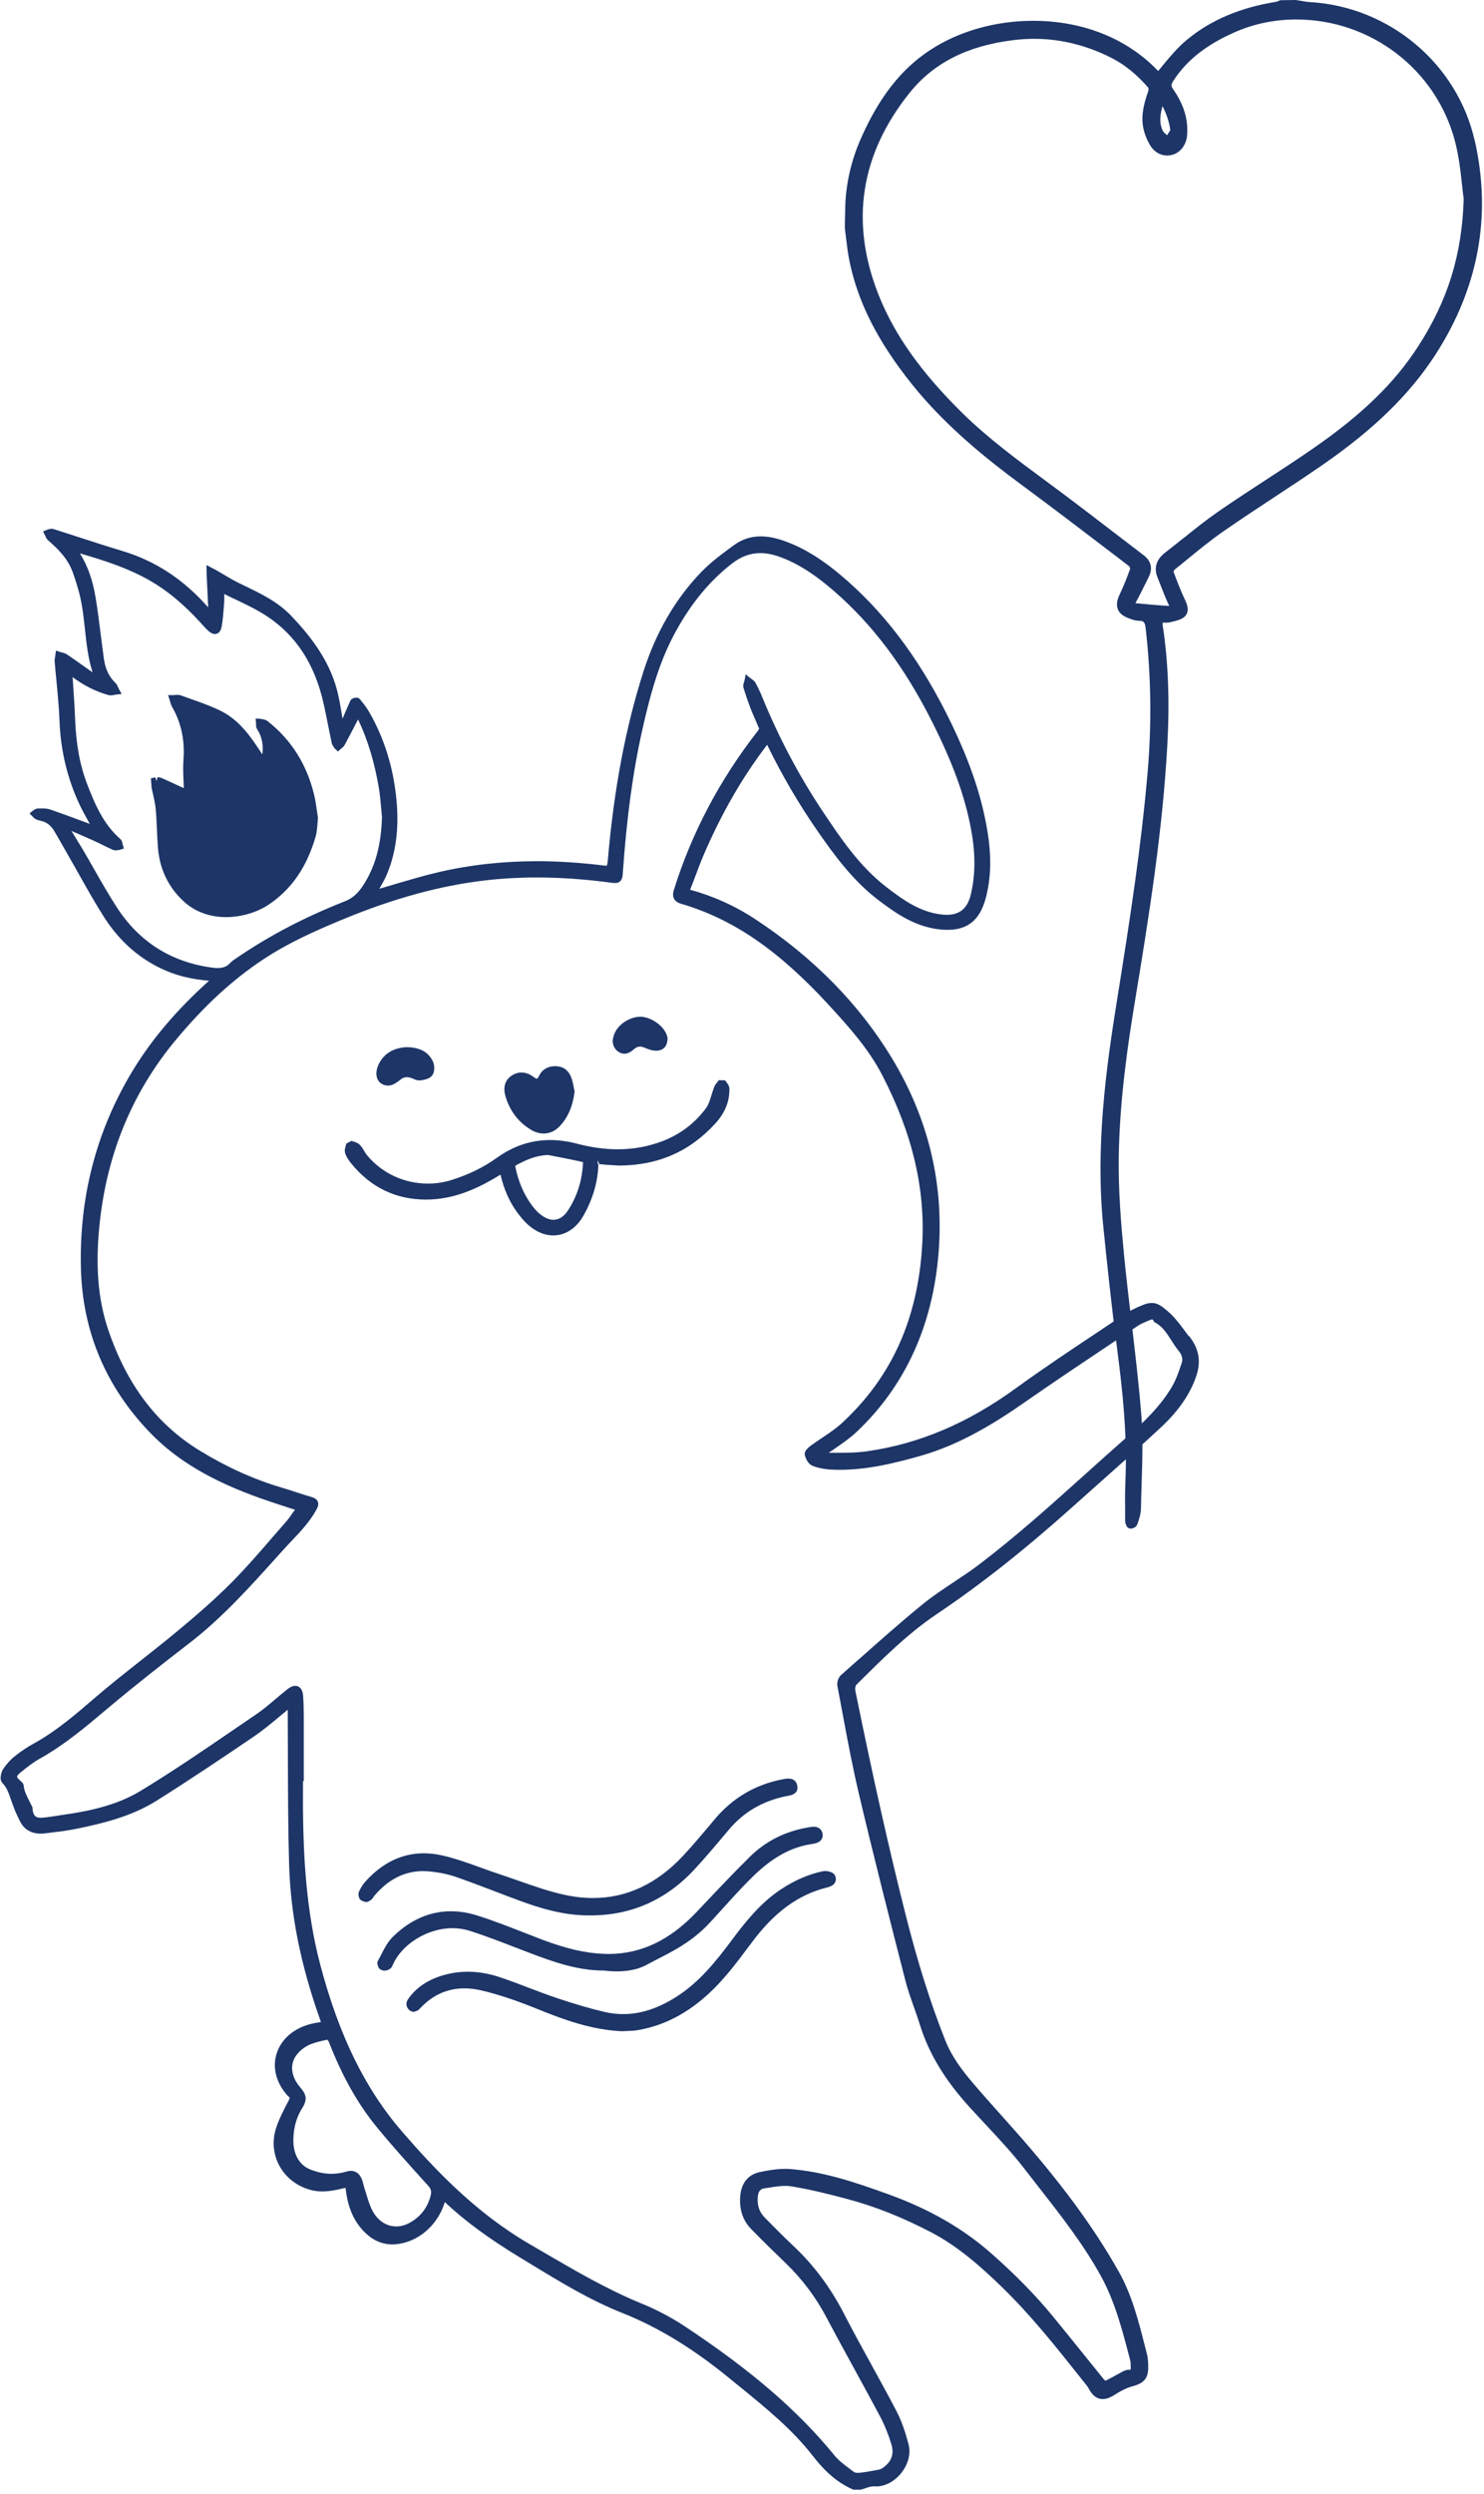 <svg width="156" height="262" viewBox="0 0 156 262" fill="none" xmlns="http://www.w3.org/2000/svg">
<path d="M124.983 140.4C124.819 140.192 124.667 139.984 124.515 139.776C123.985 139.062 123.433 138.326 122.689 137.702C122.142 137.246 121.708 136.887 121.077 136.887C120.812 136.887 120.525 136.949 120.181 137.083C119.369 137.404 118.704 137.741 118.141 138.118L115.379 139.961C112.55 141.844 109.625 143.789 106.824 145.823C101.741 149.522 96.607 151.697 91.124 152.472C90.058 152.624 88.937 152.63 87.855 152.63C87.742 152.63 87.252 152.63 87.117 152.63C87.319 152.484 87.528 152.343 87.736 152.203C88.531 151.657 89.348 151.095 90.064 150.421C95.17 145.587 98.067 139.236 98.67 131.542C99.233 124.353 97.588 117.507 93.772 111.195C90.335 105.502 85.499 100.584 79.407 96.577C77.22 95.138 74.927 94.126 72.543 93.474C72.768 92.929 72.977 92.378 73.179 91.827C73.427 91.175 73.67 90.523 73.94 89.888C75.828 85.493 78.004 81.705 80.596 78.31C80.613 78.293 80.624 78.271 80.641 78.254C80.647 78.271 80.658 78.288 80.669 78.304C82.208 81.457 83.983 84.493 85.961 87.337C87.736 89.894 89.692 92.564 92.397 94.609C94.251 96.015 96.28 97.403 98.889 97.656C99.137 97.678 99.374 97.689 99.605 97.689C101.713 97.689 102.981 96.666 103.59 94.469C104.181 92.333 104.249 90.057 103.798 87.314C103.218 83.784 102.04 80.255 100.101 76.202C97.064 69.857 93.462 64.9 89.1 61.044C86.705 58.925 84.665 57.632 82.484 56.845C81.554 56.514 80.731 56.351 79.97 56.351C78.945 56.351 78.004 56.654 77.186 57.25C75.986 58.127 74.74 59.032 73.687 60.128C70.987 62.938 68.958 66.434 67.651 70.52C65.774 76.377 64.551 82.829 63.898 90.321C63.869 90.613 63.847 90.917 63.757 90.951C63.616 90.951 63.424 90.928 63.17 90.894C60.854 90.619 58.589 90.478 56.43 90.478C52.846 90.478 49.38 90.866 46.117 91.625C44.578 91.985 43.045 92.44 41.558 92.878C41 93.047 40.436 93.21 39.878 93.373C39.912 93.311 39.946 93.255 39.98 93.193C40.222 92.772 40.459 92.35 40.65 91.906C41.62 89.618 41.958 87.055 41.682 84.082C41.366 80.665 40.391 77.523 38.779 74.752C38.52 74.308 38.199 73.909 37.844 73.465L37.641 73.302H37.455C37.376 73.302 36.97 73.319 36.829 73.617C36.581 74.162 36.345 74.719 36.108 75.269L36.007 75.505C35.973 75.314 35.944 75.129 35.911 74.938C35.781 74.14 35.64 73.319 35.432 72.515C34.558 69.165 32.4 66.58 30.624 64.709C29.232 63.242 27.457 62.387 25.738 61.555L25.079 61.235C24.532 60.965 24.003 60.656 23.478 60.341C23.225 60.19 22.971 60.038 22.712 59.892C22.622 59.841 21.703 59.363 21.703 59.363L21.726 60.51L21.771 61.42C21.81 62.219 21.855 63.011 21.884 63.809C19.297 60.87 16.344 58.931 12.861 57.885C11.35 57.43 9.851 56.947 8.352 56.458C7.445 56.165 6.537 55.873 5.625 55.581L5.489 55.553H5.427C5.309 55.553 5.202 55.581 5.01 55.631L4.52 55.834L4.774 56.317C4.83 56.458 4.898 56.626 5.05 56.761C6.104 57.666 7.146 58.706 7.653 60.139C7.98 61.066 8.211 61.836 8.392 62.562C8.668 63.714 8.803 64.922 8.927 66.097C9.09 67.597 9.254 69.143 9.733 70.638L9.023 70.138C8.363 69.671 7.71 69.21 7.045 68.755C6.87 68.637 6.678 68.592 6.509 68.547L6.34 68.502L5.884 68.356L5.794 69.002C5.765 69.16 5.732 69.34 5.748 69.525C5.805 70.217 5.872 70.913 5.94 71.605C6.07 72.959 6.205 74.353 6.256 75.725C6.368 78.81 7.067 81.744 8.33 84.459C8.589 85.015 8.888 85.555 9.186 86.1C9.271 86.252 9.355 86.409 9.44 86.561L8.595 86.246C7.49 85.836 6.385 85.426 5.275 85.043C5.005 84.954 4.728 84.937 4.492 84.937H3.996C3.804 84.942 3.658 85.038 3.5 85.139L3.105 85.459L3.477 85.836C3.545 85.909 3.629 85.993 3.759 86.061C3.9 86.134 4.069 86.19 4.266 86.229C4.869 86.353 5.331 86.696 5.681 87.275C6.008 87.82 6.318 88.371 6.633 88.921L7.146 89.821C7.524 90.473 7.89 91.13 8.262 91.788C9.113 93.3 9.987 94.862 10.939 96.352C12.618 98.977 14.833 100.888 17.533 102.017C18.829 102.562 20.283 102.894 21.974 103.035L21.906 103.096C18.513 106.16 15.893 109.256 13.898 112.567C10.105 118.856 8.296 125.859 8.51 133.374C8.702 139.955 11.153 145.739 15.808 150.55C18.592 153.428 22.284 155.609 27.429 157.424C28.59 157.834 29.756 158.211 30.923 158.587C31.047 158.627 31.081 158.655 30.968 158.66C30.85 158.818 30.732 158.981 30.619 159.149C30.472 159.363 30.32 159.582 30.151 159.779C29.638 160.363 29.125 160.948 28.618 161.538C27.282 163.084 25.896 164.686 24.442 166.158C22.56 168.064 20.542 169.789 18.637 171.374C17.381 172.419 16.101 173.425 14.822 174.437C13.193 175.724 11.502 177.051 9.902 178.433C7.941 180.125 5.912 181.873 3.545 183.177C2.852 183.554 2.187 184.003 1.556 184.509C1.088 184.88 0.671 185.346 0.333 185.852C0.124 186.173 -0.096 186.96 0.242 187.308C0.716 187.791 0.924 188.404 1.144 189.05C1.212 189.253 1.285 189.461 1.364 189.663L1.454 189.893C1.55 190.158 1.651 190.416 1.775 190.663L1.899 190.928C2.063 191.282 2.232 191.647 2.514 191.945C2.948 192.4 3.551 192.642 4.261 192.642C4.396 192.642 4.531 192.636 4.672 192.619L5.168 192.558C6.092 192.445 7.05 192.333 7.986 192.142C10.685 191.591 13.791 190.866 16.473 189.174C20.142 186.864 23.715 184.458 26.724 182.413C27.621 181.8 28.466 181.103 29.277 180.423C29.599 180.153 29.92 179.889 30.247 179.625C30.247 179.698 30.258 183.334 30.264 184.919C30.275 188.528 30.286 192.265 30.393 195.935C30.546 201.112 31.594 206.378 33.611 212.066C33.656 212.201 33.707 212.336 33.735 212.432C33.639 212.454 33.504 212.477 33.363 212.493C33.172 212.527 32.986 212.561 32.794 212.606C30.985 213.027 29.644 214.129 29.12 215.63C28.629 217.024 28.939 218.564 29.999 219.896C30.095 220.019 30.207 220.16 30.354 220.278C30.478 220.379 30.495 220.39 30.343 220.688L30.247 220.868C29.807 221.717 29.351 222.588 29.041 223.515C28.59 224.87 28.703 226.292 29.362 227.517C30.044 228.776 31.21 229.686 32.659 230.074C33.048 230.181 33.453 230.232 33.882 230.232C34.693 230.232 35.482 230.046 36.181 229.883C36.243 229.866 36.294 229.861 36.311 229.833C36.316 229.866 36.328 229.911 36.339 229.984C36.576 231.957 37.207 233.396 38.328 234.509C39.185 235.363 40.166 235.796 41.242 235.796C41.389 235.796 41.541 235.79 41.693 235.773C44.004 235.526 46.032 233.756 46.759 231.35C48.873 233.334 51.403 235.195 54.711 237.201L55.844 237.887C58.887 239.741 62.026 241.658 65.436 243.007C69.201 244.502 72.903 246.761 76.752 249.92L77.857 250.819C80.523 252.989 83.273 255.226 85.426 257.991C86.361 259.194 87.686 260.683 89.636 261.532L89.709 261.566H90.458L90.504 261.555C90.673 261.51 90.842 261.453 91.011 261.397C91.293 261.302 91.557 261.212 91.85 261.212C91.85 261.212 92.019 261.223 92.098 261.223C93.068 261.223 94.071 260.678 94.781 259.762C95.48 258.857 95.756 257.761 95.514 256.822C95.136 255.366 94.73 254.254 94.234 253.304C93.389 251.679 92.504 250.078 91.625 248.476C90.644 246.694 89.669 244.918 88.74 243.114C87.297 240.304 85.522 237.937 83.324 235.88C82.337 234.958 81.396 233.997 80.371 232.958C79.83 232.407 79.593 231.715 79.655 230.844C79.711 230.001 80.168 229.934 80.32 229.911L80.827 229.833C81.396 229.743 81.988 229.647 82.54 229.647C82.749 229.647 82.957 229.658 83.166 229.692C85.212 230.024 87.229 230.535 89.1 231.035C91.98 231.805 94.86 232.946 97.898 234.531C100.721 236.004 103.105 238.134 105.263 240.219C108.307 243.159 110.989 246.531 113.582 249.797L114.241 250.623C114.314 250.713 114.376 250.819 114.433 250.921C114.833 251.679 115.317 252.045 115.92 252.045C116.292 252.045 116.698 251.899 117.166 251.601C117.634 251.303 118.338 250.887 119.065 250.696C120.035 250.443 120.688 250.027 120.7 248.802C120.7 248.341 120.7 247.807 120.564 247.301L120.328 246.379C119.668 243.794 118.986 241.118 117.634 238.707C114.979 233.986 111.468 229.22 106.582 223.718L105.494 222.498C104.401 221.273 103.308 220.053 102.243 218.805C101.223 217.608 100.079 216.147 99.368 214.354C97.813 210.442 96.477 206.215 95.17 201.039C93.423 194.109 91.749 186.656 89.906 177.573C89.867 177.388 89.934 177.09 90.013 177.011L90.222 176.803C92.786 174.257 95.429 171.621 98.467 169.581C103.009 166.529 107.574 162.932 112.432 158.593C113.384 157.739 114.337 156.89 115.295 156.041C117.549 154.035 119.809 152.034 122.018 149.977C123.867 148.257 125.084 146.509 125.732 144.632C126.284 143.03 126.053 141.709 124.988 140.343L124.983 140.4ZM90.239 174.358L88.401 175.988C88.125 176.236 87.956 176.742 88.029 177.129L88.554 179.923C89.066 182.682 89.602 185.538 90.256 188.32C91.85 195.092 93.614 201.983 95.17 208.059C95.412 209.003 95.739 209.93 96.06 210.83C96.28 211.442 96.494 212.055 96.686 212.673C97.627 215.714 99.295 218.49 101.95 221.407C102.496 222.003 103.043 222.593 103.595 223.184C104.999 224.684 106.453 226.241 107.715 227.882C108.245 228.568 108.774 229.254 109.31 229.934C111.587 232.845 113.937 235.852 115.746 239.151C117.222 241.849 117.994 244.851 118.75 247.751L118.828 248.06C118.851 248.155 118.857 248.279 118.857 248.408C118.857 248.493 118.857 248.577 118.862 248.661C118.879 248.892 118.851 248.948 118.857 248.948C118.857 248.948 118.823 248.97 118.643 248.97H118.631C118.333 248.97 118.068 249.116 117.837 249.251C117.837 249.251 117.301 249.538 117.115 249.645C116.811 249.813 116.507 249.982 116.197 250.123C116.14 250.072 116.061 249.999 116.005 249.931C115.278 249.038 114.557 248.139 113.83 247.239C112.77 245.924 111.711 244.609 110.64 243.305C108.859 241.141 106.768 239.005 104.249 236.779C101.262 234.138 97.728 232.103 93.451 230.552C89.878 229.259 86.632 228.163 83.104 227.882C82.918 227.865 82.726 227.86 82.54 227.86C81.571 227.86 80.59 228.045 79.847 228.203C78.618 228.467 77.891 229.4 77.806 230.822C77.722 232.171 78.105 233.3 78.95 234.166C80.151 235.402 81.385 236.6 82.625 237.797C84.361 239.477 85.758 241.343 86.902 243.507C87.866 245.334 88.858 247.144 89.85 248.953C90.74 250.583 91.631 252.213 92.504 253.849C92.978 254.743 93.378 255.726 93.699 256.772C94.026 257.851 93.699 258.694 92.701 259.34C92.617 259.396 92.493 259.441 92.329 259.469L91.991 259.531C91.433 259.638 90.881 259.739 90.21 259.801C90.019 259.801 89.822 259.756 89.737 259.683L89.376 259.413C88.785 258.969 88.17 258.514 87.725 257.969C83.848 253.231 78.996 249.049 71.99 244.406C70.587 243.473 69.049 242.664 67.425 242.001C63.824 240.528 60.42 238.533 57.123 236.611L55.624 235.734C50.045 232.491 45.762 227.978 42.307 223.993C38.373 219.452 35.623 213.842 33.645 206.333C32.163 200.69 31.904 194.884 31.853 190.455C31.842 189.612 31.847 188.769 31.853 187.926V187.117H31.932V186.724C31.932 186.724 31.932 181.851 31.932 180.288C31.932 179.585 31.915 178.883 31.864 178.18C31.797 177.214 31.261 177.112 31.036 177.112C30.788 177.112 30.523 177.225 30.224 177.461C29.807 177.787 29.401 178.135 28.99 178.478C28.336 179.035 27.654 179.614 26.944 180.097L24.735 181.603C21.5 183.818 18.147 186.105 14.749 188.168C12.179 189.719 9.169 190.309 6.56 190.675L5.895 190.776C5.439 190.849 4.976 190.922 4.514 190.961C4.441 190.967 4.373 190.973 4.306 190.973C3.799 190.973 3.494 190.821 3.415 190.028L3.404 189.854L3.117 189.286C2.824 188.719 2.547 188.179 2.485 187.572C2.457 187.359 2.305 187.229 2.192 187.134C1.832 186.825 1.792 186.695 1.792 186.65C1.792 186.617 1.82 186.487 2.192 186.184C2.784 185.701 3.489 185.15 4.232 184.734C6.785 183.306 9.028 181.412 11.198 179.585L11.373 179.439C14.202 177.056 17.138 174.763 19.894 172.639C23.326 169.997 26.234 166.76 29.052 163.635L29.852 162.747C30.123 162.443 30.405 162.151 30.686 161.853C31.599 160.892 32.546 159.891 33.222 158.672C33.375 158.396 33.544 158.087 33.408 157.761C33.284 157.463 32.969 157.34 32.743 157.272C32.169 157.109 31.605 156.924 31.036 156.738C30.54 156.575 30.044 156.412 29.542 156.266C26.651 155.406 23.873 154.153 21.049 152.433C16.524 149.685 13.368 145.537 11.395 139.759C10.291 136.516 9.998 132.913 10.488 128.417C11.271 121.132 13.954 114.697 18.457 109.285C21.472 105.654 24.521 102.855 27.778 100.725C30.269 99.089 32.946 97.864 36.192 96.526C41.467 94.356 46.337 93.03 51.076 92.485C52.801 92.288 54.599 92.187 56.425 92.187C58.955 92.187 61.564 92.373 64.393 92.755C64.489 92.766 64.568 92.772 64.647 92.772C65.397 92.772 65.442 92.097 65.459 91.872C65.87 85.954 66.524 81.115 67.527 76.646C68.423 72.65 69.37 69.362 71.06 66.299C72.7 63.326 74.628 61.005 76.938 59.212C77.891 58.47 78.866 58.11 79.925 58.11C80.562 58.11 81.227 58.239 81.966 58.504C84.293 59.335 86.215 60.842 87.629 62.061C91.665 65.54 95.023 69.986 97.892 75.652C100.152 80.109 101.448 83.666 102.09 87.19C102.553 89.708 102.541 91.923 102.057 93.963C101.707 95.43 100.901 96.11 99.521 96.11C99.318 96.11 99.104 96.093 98.878 96.065C96.68 95.778 94.995 94.593 93.169 93.188C90.323 90.99 88.356 88.045 86.457 85.201C83.977 81.48 81.836 77.428 80.094 73.156C79.897 72.673 79.666 72.195 79.418 71.734C79.317 71.549 79.148 71.436 78.9 71.262L78.392 70.846L78.263 71.487C78.251 71.537 78.235 71.588 78.218 71.638C78.161 71.813 78.088 72.038 78.161 72.268C78.387 73.016 78.646 73.757 78.928 74.494C79.058 74.825 79.198 75.151 79.339 75.472C79.503 75.848 79.666 76.231 79.796 76.545C79.796 76.585 79.739 76.697 79.66 76.793C75.676 81.885 72.706 87.505 70.835 93.508C70.717 93.879 70.728 94.182 70.863 94.43C70.993 94.677 71.241 94.846 71.607 94.952C77.057 96.549 81.853 99.837 87.15 105.614C89.083 107.722 91.276 110.111 92.752 112.977C95.891 119.053 97.261 124.825 96.951 130.62C96.534 138.46 93.778 144.626 88.531 149.482C87.906 150.061 87.195 150.539 86.44 151.045C86.04 151.314 85.64 151.579 85.251 151.865C84.575 152.366 84.558 152.675 84.603 152.866C84.682 153.203 84.941 153.816 85.409 153.995C86.001 154.226 86.677 154.361 87.376 154.395C87.674 154.411 87.968 154.417 88.26 154.417C91.225 154.417 94.116 153.709 96.804 152.939C101.048 151.73 104.728 149.404 107.771 147.285C110.871 145.126 114.061 142.996 117.149 140.933L119.606 139.292C119.905 139.096 120.249 138.949 120.615 138.792L120.925 138.663C121.009 138.629 121.06 138.618 121.094 138.618C121.122 138.618 121.184 138.618 121.252 138.747L121.342 138.899L121.449 138.955C122.204 139.36 122.644 140.057 123.112 140.787C123.36 141.175 123.613 141.569 123.906 141.923C124.256 142.344 124.363 142.771 124.222 143.199C123.946 144.025 123.636 144.963 123.157 145.756C121.99 147.695 120.418 149.263 118.411 151.022C116.986 152.276 115.571 153.54 114.162 154.81C110.561 158.048 106.836 161.398 102.913 164.376C102.068 165.017 101.161 165.619 100.281 166.203C99.194 166.923 98.067 167.67 97.035 168.508C94.713 170.39 92.448 172.408 90.25 174.358H90.239ZM42.978 233.565C42.55 233.795 42.104 233.907 41.653 233.907C40.639 233.907 39.732 233.317 39.174 232.294C38.898 231.789 38.723 231.226 38.542 230.625C38.469 230.378 38.39 230.136 38.312 229.894C38.266 229.771 38.238 229.636 38.204 229.507C38.148 229.276 38.086 229.034 37.973 228.804C37.748 228.332 37.359 228.068 36.88 228.068C36.739 228.068 36.587 228.09 36.429 228.141C35.911 228.298 35.375 228.377 34.846 228.377C34.073 228.377 33.29 228.208 32.512 227.877C31.413 227.405 30.777 226.196 30.844 224.701C30.855 223.886 31.019 222.666 31.763 221.492C32.371 220.531 32.174 220.008 31.543 219.277C30.884 218.507 30.602 217.653 30.743 216.861C30.889 216.079 31.453 215.394 32.326 214.921C32.772 214.68 33.284 214.55 33.831 214.416L34.333 214.298C34.383 214.298 34.485 214.298 34.603 214.601C35.984 218.142 37.613 221.031 39.574 223.431C41.174 225.387 42.893 227.287 44.556 229.13L45.001 229.619C45.305 229.956 45.379 230.226 45.277 230.642C44.956 231.946 44.184 232.929 42.983 233.57L42.978 233.565ZM9.998 88.393C10.291 88.522 10.578 88.669 10.866 88.809C11.198 88.972 11.525 89.135 11.863 89.281L12.072 89.337H12.156C12.241 89.337 12.331 89.326 12.551 89.293L13.024 89.146L12.883 88.669C12.855 88.511 12.816 88.292 12.641 88.14C10.883 86.6 9.992 84.538 9.164 82.385C8.397 80.39 7.991 78.181 7.89 75.438C7.851 74.336 7.772 73.24 7.698 72.144L7.631 71.138C8.809 72.021 10.071 72.656 11.39 73.021L11.587 73.055H11.638C11.762 73.055 11.891 73.032 12.021 73.004C12.083 72.993 12.145 72.982 12.201 72.971L12.787 72.909L12.506 72.392L12.427 72.229C12.354 72.066 12.269 71.875 12.111 71.723C11.457 71.099 11.069 70.273 10.916 69.194C10.809 68.412 10.708 67.631 10.612 66.844C10.443 65.495 10.274 64.152 10.054 62.809C9.761 60.977 9.214 59.437 8.403 58.138C11.074 58.914 13.486 59.701 15.724 60.977C17.578 62.033 19.297 63.461 21.128 65.467L21.258 65.613C21.455 65.833 21.652 66.052 21.867 66.249C22.126 66.49 22.357 66.608 22.588 66.608C22.802 66.608 23.18 66.507 23.298 65.838C23.428 65.13 23.478 64.405 23.535 63.702L23.563 63.315C23.585 63.011 23.58 62.708 23.569 62.404C23.991 62.618 24.419 62.82 24.848 63.022C25.654 63.404 26.488 63.804 27.26 64.248C30.844 66.305 33.065 69.52 34.056 74.089C34.209 74.786 34.35 75.489 34.49 76.197C34.614 76.815 34.738 77.428 34.868 78.046C34.907 78.237 35.015 78.383 35.172 78.619L35.522 78.956L35.883 78.63C35.995 78.546 36.142 78.434 36.232 78.265C36.621 77.54 37.004 76.809 37.382 76.079L37.641 75.584C38.644 77.686 39.36 80.036 39.822 82.756C39.94 83.447 40.002 84.15 40.064 84.852C40.092 85.178 40.12 85.504 40.154 85.78C40.081 88.82 39.427 91.159 38.092 93.142C37.573 93.912 37.01 94.39 36.255 94.688C32.011 96.363 28.319 98.296 24.955 100.59L24.797 100.696C24.6 100.826 24.38 100.972 24.2 101.169C23.867 101.54 23.456 101.702 22.881 101.702C22.689 101.702 22.498 101.686 22.3 101.658C18.023 101.084 14.67 98.977 12.325 95.391C11.452 94.047 10.64 92.625 9.857 91.254C9.457 90.546 9.051 89.838 8.634 89.135C8.318 88.607 7.997 88.084 7.67 87.561L7.507 87.297C8.335 87.651 9.164 88.011 9.987 88.382L9.998 88.393Z" fill="#1D3567"/>
<path d="M44.781 126.022C44.973 126.022 45.159 126.022 45.356 126.011C48.202 125.876 50.626 124.623 52.615 123.409C52.976 124.96 53.55 126.259 54.373 127.377C54.65 127.754 55.021 128.231 55.467 128.636C56.301 129.395 57.231 129.794 58.166 129.794C59.429 129.794 60.584 129.041 61.328 127.725C62.32 125.977 62.849 124.173 62.9 122.364C62.9 122.29 62.911 122.245 62.889 122.245C62.878 122.245 62.855 122.262 62.816 122.29L62.844 121.897L62.99 122.302C63.464 122.358 63.943 122.386 64.422 122.414L65.053 122.453C69.173 122.442 72.492 120.992 75.209 118.019C76.212 116.917 76.708 115.692 76.674 114.371C76.668 114.085 76.493 113.86 76.358 113.68C76.313 113.624 76.268 113.562 76.234 113.506L75.575 113.478L75.439 113.646C75.316 113.792 75.18 113.961 75.09 114.169C74.977 114.45 74.882 114.753 74.791 115.051C74.634 115.574 74.481 116.063 74.205 116.44C73.044 117.996 71.534 119.149 69.708 119.862C68.203 120.447 66.603 120.745 64.94 120.745C63.582 120.745 62.145 120.548 60.657 120.155C59.688 119.902 58.735 119.772 57.834 119.772C55.81 119.772 53.962 120.396 52.181 121.672C50.84 122.633 49.318 123.381 47.52 123.954C46.703 124.218 45.847 124.348 44.984 124.348C42.482 124.348 40.143 123.257 38.571 121.352C38.458 121.217 38.368 121.065 38.278 120.913C38.148 120.7 38.019 120.475 37.827 120.278C37.635 120.076 37.382 119.997 37.156 119.93C37.083 119.907 37.01 119.885 36.942 119.857L36.401 120.149C36.39 120.222 36.367 120.295 36.345 120.368C36.277 120.604 36.198 120.868 36.283 121.144C36.407 121.56 36.672 121.925 36.914 122.223C38.96 124.747 41.614 126.028 44.787 126.028L44.781 126.022ZM58.189 128.153C57.749 128.153 57.264 127.95 56.791 127.574C56.504 127.343 56.216 127.04 55.94 126.669C55.061 125.489 54.464 124.1 54.154 122.482C55.117 121.936 56.284 121.374 57.648 121.346L58.448 121.504C59.406 121.689 60.364 121.875 61.288 122.094C61.215 123.977 60.68 125.691 59.688 127.192C59.4 127.63 58.904 128.147 58.189 128.147V128.153Z" fill="#1D3567"/>
<path d="M44.494 196.582C44.668 196.582 44.849 196.588 45.035 196.605C46.043 196.683 47.047 196.886 47.931 197.189C49.278 197.656 50.608 198.167 51.944 198.673C52.88 199.033 53.815 199.392 54.762 199.735C56.667 200.432 59.186 201.23 61.784 201.23H62.094C66.354 201.23 70.018 199.612 72.982 196.419C74.137 195.177 75.248 193.856 76.318 192.58L76.611 192.232C78.167 190.383 80.128 189.23 82.613 188.708L82.777 188.68C83.126 188.618 83.949 188.483 83.819 187.646C83.746 187.14 83.402 186.853 82.878 186.853C82.692 186.853 82.489 186.892 82.241 186.937C79.401 187.483 77.011 188.893 75.129 191.13L74.797 191.529C73.833 192.676 72.841 193.856 71.81 194.963C69.065 197.909 65.881 199.404 62.342 199.404C61.378 199.404 60.375 199.291 59.361 199.072C57.721 198.718 56.086 198.145 54.508 197.588C53.843 197.358 53.178 197.122 52.508 196.902C51.843 196.683 51.183 196.447 50.524 196.205C49.216 195.733 47.864 195.244 46.483 194.93C45.835 194.784 45.187 194.705 44.561 194.705C42.256 194.705 40.194 195.7 38.424 197.661C38.148 197.965 37.911 198.341 37.736 198.74C37.629 198.982 37.703 199.218 37.759 199.415C37.776 199.465 37.928 199.741 38.48 199.825C38.638 199.848 38.802 199.724 38.965 199.628C39.117 199.533 39.202 199.398 39.32 199.207C40.813 197.436 42.51 196.576 44.505 196.576L44.494 196.582Z" fill="#1D3567"/>
<path d="M49.397 202.854C51.02 203.377 52.648 204.007 54.221 204.614L55.641 205.159C58.329 206.182 60.775 207.025 63.497 207.025H63.52C63.52 207.025 66.078 207.441 67.91 206.457C70.119 205.26 72.463 204.333 74.639 201.972C75.073 201.506 75.495 201.033 75.924 200.561C76.814 199.583 77.699 198.6 78.629 197.656C80.286 195.969 82.36 194.188 85.284 193.738C85.623 193.687 86.096 193.62 86.338 193.277C86.428 193.154 86.519 192.946 86.468 192.648C86.429 192.428 86.26 191.917 85.532 191.917C85.347 191.917 85.144 191.951 84.868 192.001C82.506 192.417 80.477 193.446 78.832 195.064C77.017 196.857 75.242 198.74 73.523 200.561L73.247 200.854C70.434 203.832 67.397 205.282 63.965 205.282C63.807 205.282 63.649 205.283 63.491 205.271C61.536 205.198 59.541 204.737 57.01 203.782C56.356 203.535 55.708 203.282 55.06 203.029C53.465 202.405 51.814 201.758 50.152 201.236C49.222 200.943 48.303 200.797 47.407 200.797C45.187 200.797 43.141 201.685 41.332 203.445C40.774 203.984 40.408 204.692 40.058 205.378C39.951 205.586 39.844 205.794 39.731 205.996C39.585 206.26 39.72 206.541 39.827 206.761C39.855 206.817 39.974 206.929 40.222 207.008C40.453 207.081 40.813 206.997 41.033 206.817C41.174 206.704 41.236 206.564 41.287 206.435C42.245 204.237 44.939 202.573 47.559 202.573C48.19 202.573 48.81 202.669 49.391 202.854H49.397Z" fill="#1D3567"/>
<path d="M86.7 196.576C86.61 196.576 86.525 196.582 86.452 196.599C84.941 196.93 83.51 197.554 82.067 198.51C79.926 199.932 78.353 201.916 76.927 203.827C75.299 206.013 73.495 208.278 71.049 209.818C69.139 211.015 67.33 211.6 65.51 211.6C64.862 211.6 64.213 211.527 63.565 211.375C62.032 211.021 60.42 210.549 58.487 209.897C57.513 209.571 56.549 209.2 55.585 208.834C54.559 208.447 53.539 208.053 52.502 207.71C51.381 207.339 50.265 207.148 49.183 207.148C48.343 207.148 47.515 207.261 46.703 207.486C45.007 207.958 43.756 208.795 42.888 210.043C42.719 210.285 42.685 210.594 42.775 210.813C42.989 211.341 43.435 211.375 43.491 211.358C43.683 211.313 43.925 211.257 44.094 211.066C45.407 209.627 46.991 208.896 48.817 208.896C49.386 208.896 49.983 208.969 50.592 209.11C52.378 209.531 54.278 210.161 56.571 211.094C59.305 212.212 62.269 213.269 65.369 213.398H65.386L65.797 213.381C66.084 213.37 66.344 213.359 66.597 213.342C66.817 213.325 67.037 213.291 67.251 213.247C69.883 212.752 72.244 211.521 74.476 209.475C76.116 207.969 77.452 206.182 78.742 204.456L79.097 203.984C81.442 200.859 83.927 199.055 86.903 198.307C87.134 198.251 87.601 198.133 87.793 197.751C87.866 197.605 87.923 197.369 87.787 197.06C87.618 196.666 87.01 196.565 86.711 196.565L86.7 196.576Z" fill="#1D3567"/>
<path d="M55.856 118.716C56.273 118.963 56.706 119.087 57.141 119.087C57.789 119.087 58.386 118.812 58.865 118.289C59.71 117.373 60.212 116.232 60.404 114.675L60.336 114.338C60.28 114.04 60.218 113.714 60.122 113.399C59.874 112.595 59.389 112.14 58.69 112.039C58.572 112.022 58.454 112.011 58.341 112.011C57.608 112.011 56.994 112.37 56.701 112.966C56.543 113.298 56.447 113.332 56.447 113.332C56.408 113.332 56.295 113.298 56.008 113.09C55.641 112.82 55.23 112.68 54.819 112.68C54.407 112.68 54.041 112.814 53.703 113.062C53.263 113.388 52.807 114.017 53.133 115.158C53.59 116.721 54.503 117.918 55.85 118.71L55.856 118.716Z" fill="#1D3567"/>
<path d="M40.774 114.051C41.253 114.051 41.631 113.775 41.964 113.534L42.093 113.432C42.29 113.253 42.505 113.168 42.747 113.168C42.91 113.168 43.091 113.202 43.294 113.275L43.468 113.348C43.637 113.427 43.823 113.511 44.133 113.511C44.145 113.511 44.161 113.511 44.173 113.511C44.68 113.438 45.187 113.326 45.441 112.972C45.717 112.595 45.694 111.915 45.508 111.516C45.035 110.521 44.139 110.032 42.741 110.015C41.377 110.083 40.402 110.661 39.844 111.735C39.405 112.584 39.501 113.46 40.07 113.831C40.295 113.978 40.532 114.051 40.774 114.051Z" fill="#1D3567"/>
<path d="M65.622 110.707C66.044 110.707 66.388 110.454 66.67 110.207C66.867 110.032 67.059 109.954 67.267 109.954C67.419 109.954 67.583 109.993 67.775 110.077C68.107 110.223 68.501 110.375 68.964 110.386C69.702 110.386 70.158 109.959 70.175 109.088C70.164 108.998 70.141 108.891 70.108 108.785C69.775 107.778 68.479 106.845 67.329 106.817C66.191 106.817 64.979 107.615 64.579 108.627C64.201 109.577 64.551 110.128 64.906 110.426C65.126 110.611 65.374 110.701 65.627 110.701L65.622 110.707Z" fill="#1D3567"/>
<path d="M15.909 82.616C15.96 82.891 16.022 83.161 16.084 83.431C16.197 83.942 16.315 84.454 16.366 84.971C16.433 85.684 16.462 86.404 16.495 87.123C16.524 87.77 16.552 88.416 16.602 89.062C16.788 91.322 17.701 93.222 19.319 94.705C20.485 95.779 22.024 96.352 23.771 96.352C25.315 96.352 26.955 95.88 28.167 95.088C30.59 93.497 32.225 91.159 33.166 87.938C33.29 87.511 33.329 87.061 33.369 86.629C33.386 86.432 33.403 86.23 33.425 85.915L33.318 85.195C33.239 84.628 33.154 84.055 33.019 83.498C32.258 80.317 30.613 77.715 28.133 75.764C27.958 75.624 27.744 75.584 27.581 75.556L27.423 75.523L26.876 75.483L26.916 76.051C26.916 76.208 26.905 76.422 27.029 76.607C27.53 77.377 27.71 78.243 27.575 79.255C26.431 77.507 25.242 75.708 23.247 74.708C22.227 74.196 21.139 73.814 20.085 73.443C19.719 73.314 19.358 73.184 18.998 73.055C18.891 73.016 18.778 72.999 18.643 72.999C18.558 72.999 18.468 73.005 18.378 73.016L18.203 73.027H17.668L17.837 73.544L17.887 73.724C17.933 73.881 17.978 74.061 18.073 74.23C19.048 75.922 19.443 77.754 19.285 79.834C19.229 80.587 19.263 81.351 19.296 82.087C19.308 82.329 19.319 82.565 19.325 82.807L18.778 82.554C18.186 82.278 17.6 82.003 17.003 81.745C16.845 81.671 16.681 81.666 16.535 81.666L16.467 82.059L16.315 81.666L15.864 81.773L15.898 82.228C15.904 82.363 15.909 82.492 15.938 82.621L15.909 82.616Z" fill="#1D3567"/>
<path d="M155.026 14.793C153.2 6.705 146.077 0.708 137.702 0.219C137.381 0.202 137.065 0.146 136.744 0.084L136.203 0L134.586 0.022L134.405 0.096C134.304 0.141 134.214 0.18 134.135 0.191C130.331 0.809 127.271 2.113 124.774 4.176C123.754 5.019 122.903 6.064 122.069 7.071L121.866 7.318C121.81 7.385 121.77 7.43 121.753 7.464C121.731 7.442 121.697 7.408 121.652 7.363C118.428 4.024 113.796 2.186 108.611 2.186C104.621 2.186 100.755 3.288 97.723 5.294C94.679 7.307 92.374 10.274 90.464 14.63C89.534 16.755 88.999 18.986 88.869 21.262C88.869 21.285 88.79 23.887 88.813 24.011C88.863 24.382 88.909 24.758 88.954 25.129C89.044 25.888 89.134 26.641 89.286 27.383C90.171 31.739 92.262 35.87 95.863 40.366C99.436 44.835 103.882 48.347 107.354 50.91C110.758 53.423 114.179 56.036 117.487 58.56L118.704 59.493C118.749 59.538 118.806 59.706 118.806 59.751C118.439 60.78 118.079 61.657 117.707 62.438C117.397 63.09 117.335 63.59 117.515 64.028C117.69 64.444 118.073 64.754 118.755 64.995C119.048 65.102 119.381 65.22 119.747 65.22C120.203 65.22 120.361 65.327 120.434 66.013C121.004 70.981 121.077 76.056 120.643 81.098C119.967 88.939 118.783 96.611 117.419 105.103C116.275 112.213 115.131 120.497 115.982 128.883C116.377 132.756 116.845 137.258 117.425 141.647C118.005 146.059 118.518 150.803 118.304 155.642C118.253 156.772 118.265 157.902 118.276 159.032V159.83C118.287 160.038 118.372 160.217 118.445 160.358C118.445 160.358 118.67 160.808 119.285 160.47C119.431 160.392 119.544 160.201 119.612 159.993L119.662 159.835C119.798 159.414 119.933 158.975 119.939 158.514C119.955 157.604 119.984 156.693 120.012 155.777C120.085 153.445 120.164 151.034 119.978 148.673C119.719 145.419 119.33 142.125 118.952 138.938C118.659 136.482 118.372 134.032 118.135 131.575C117.831 128.411 117.555 125.011 117.605 121.56C117.69 115.613 118.558 109.689 119.307 105.193C120.874 95.734 122.21 87.191 122.706 78.372C122.965 73.696 122.813 69.565 122.232 65.754C122.193 65.49 122.204 65.411 122.311 65.411C122.317 65.411 122.565 65.422 122.565 65.422C122.875 65.422 123.179 65.338 123.562 65.237C124.036 65.113 124.554 64.922 124.763 64.467C124.977 64.006 124.791 63.478 124.549 62.977C124.081 61.988 123.686 60.943 123.365 60.072C123.365 60.027 123.41 59.909 123.438 59.881L124.729 58.83C125.991 57.795 127.299 56.727 128.651 55.789C130.387 54.586 132.151 53.423 133.921 52.259C135.64 51.13 137.353 50 139.043 48.831C144.442 45.099 148.213 41.412 150.907 37.241C155.426 30.233 156.818 22.679 155.032 14.782L155.026 14.793ZM124.385 56.548C123.76 57.048 123.134 57.554 122.497 58.043C121.55 58.773 121.274 59.656 121.68 60.667L121.996 61.466C122.277 62.185 122.553 62.904 122.886 63.601C122.897 63.624 122.909 63.641 122.914 63.663C121.742 63.59 120.57 63.489 119.358 63.371C119.848 62.455 120.31 61.527 120.767 60.594C121.195 59.712 121.009 58.931 120.226 58.335C119.15 57.514 118.079 56.694 117.002 55.868C115.391 54.631 113.779 53.395 112.156 52.175C111.4 51.607 110.634 51.04 109.873 50.477C106.909 48.291 103.843 46.026 101.172 43.401C96.844 39.141 94.043 35.207 92.374 31.019C89.326 23.376 90.424 16.215 95.638 9.729C98.151 6.604 101.718 4.8 106.543 4.215C107.27 4.125 108.002 4.08 108.718 4.08C111.524 4.08 114.292 4.772 116.935 6.132C118.253 6.812 119.488 7.818 120.699 9.201C120.733 9.257 120.75 9.454 120.711 9.566C120.316 10.69 119.916 12 120.175 13.388C120.294 14.018 120.547 14.664 120.891 15.248C121.302 15.94 121.962 16.339 122.694 16.339C122.869 16.339 123.044 16.316 123.213 16.271C124.075 16.052 124.712 15.22 124.791 14.203C124.92 12.562 124.447 10.994 123.348 9.409C123.095 9.049 123.089 8.897 123.309 8.549C124.689 6.385 126.718 4.761 129.7 3.428C131.757 2.512 133.96 2.046 136.254 2.046C144.087 2.046 150.946 7.284 152.935 14.787C153.364 16.406 153.55 18.104 153.696 19.475C153.753 20.026 153.809 20.526 153.865 20.875C153.691 26.765 152.208 31.553 149.069 36.404C146.578 40.254 143.18 43.553 138.057 47.1C136.412 48.241 134.727 49.337 133.047 50.433C131.368 51.529 129.683 52.625 128.037 53.766C126.775 54.642 125.557 55.615 124.379 56.565L124.385 56.548ZM122.694 14.209C122.503 14.057 122.322 13.916 122.249 13.765C121.826 12.927 121.95 12.05 122.204 11.157C122.638 11.989 122.903 12.798 123.027 13.669L122.689 14.214L122.694 14.209Z" fill="#1D3567"/>
</svg>
